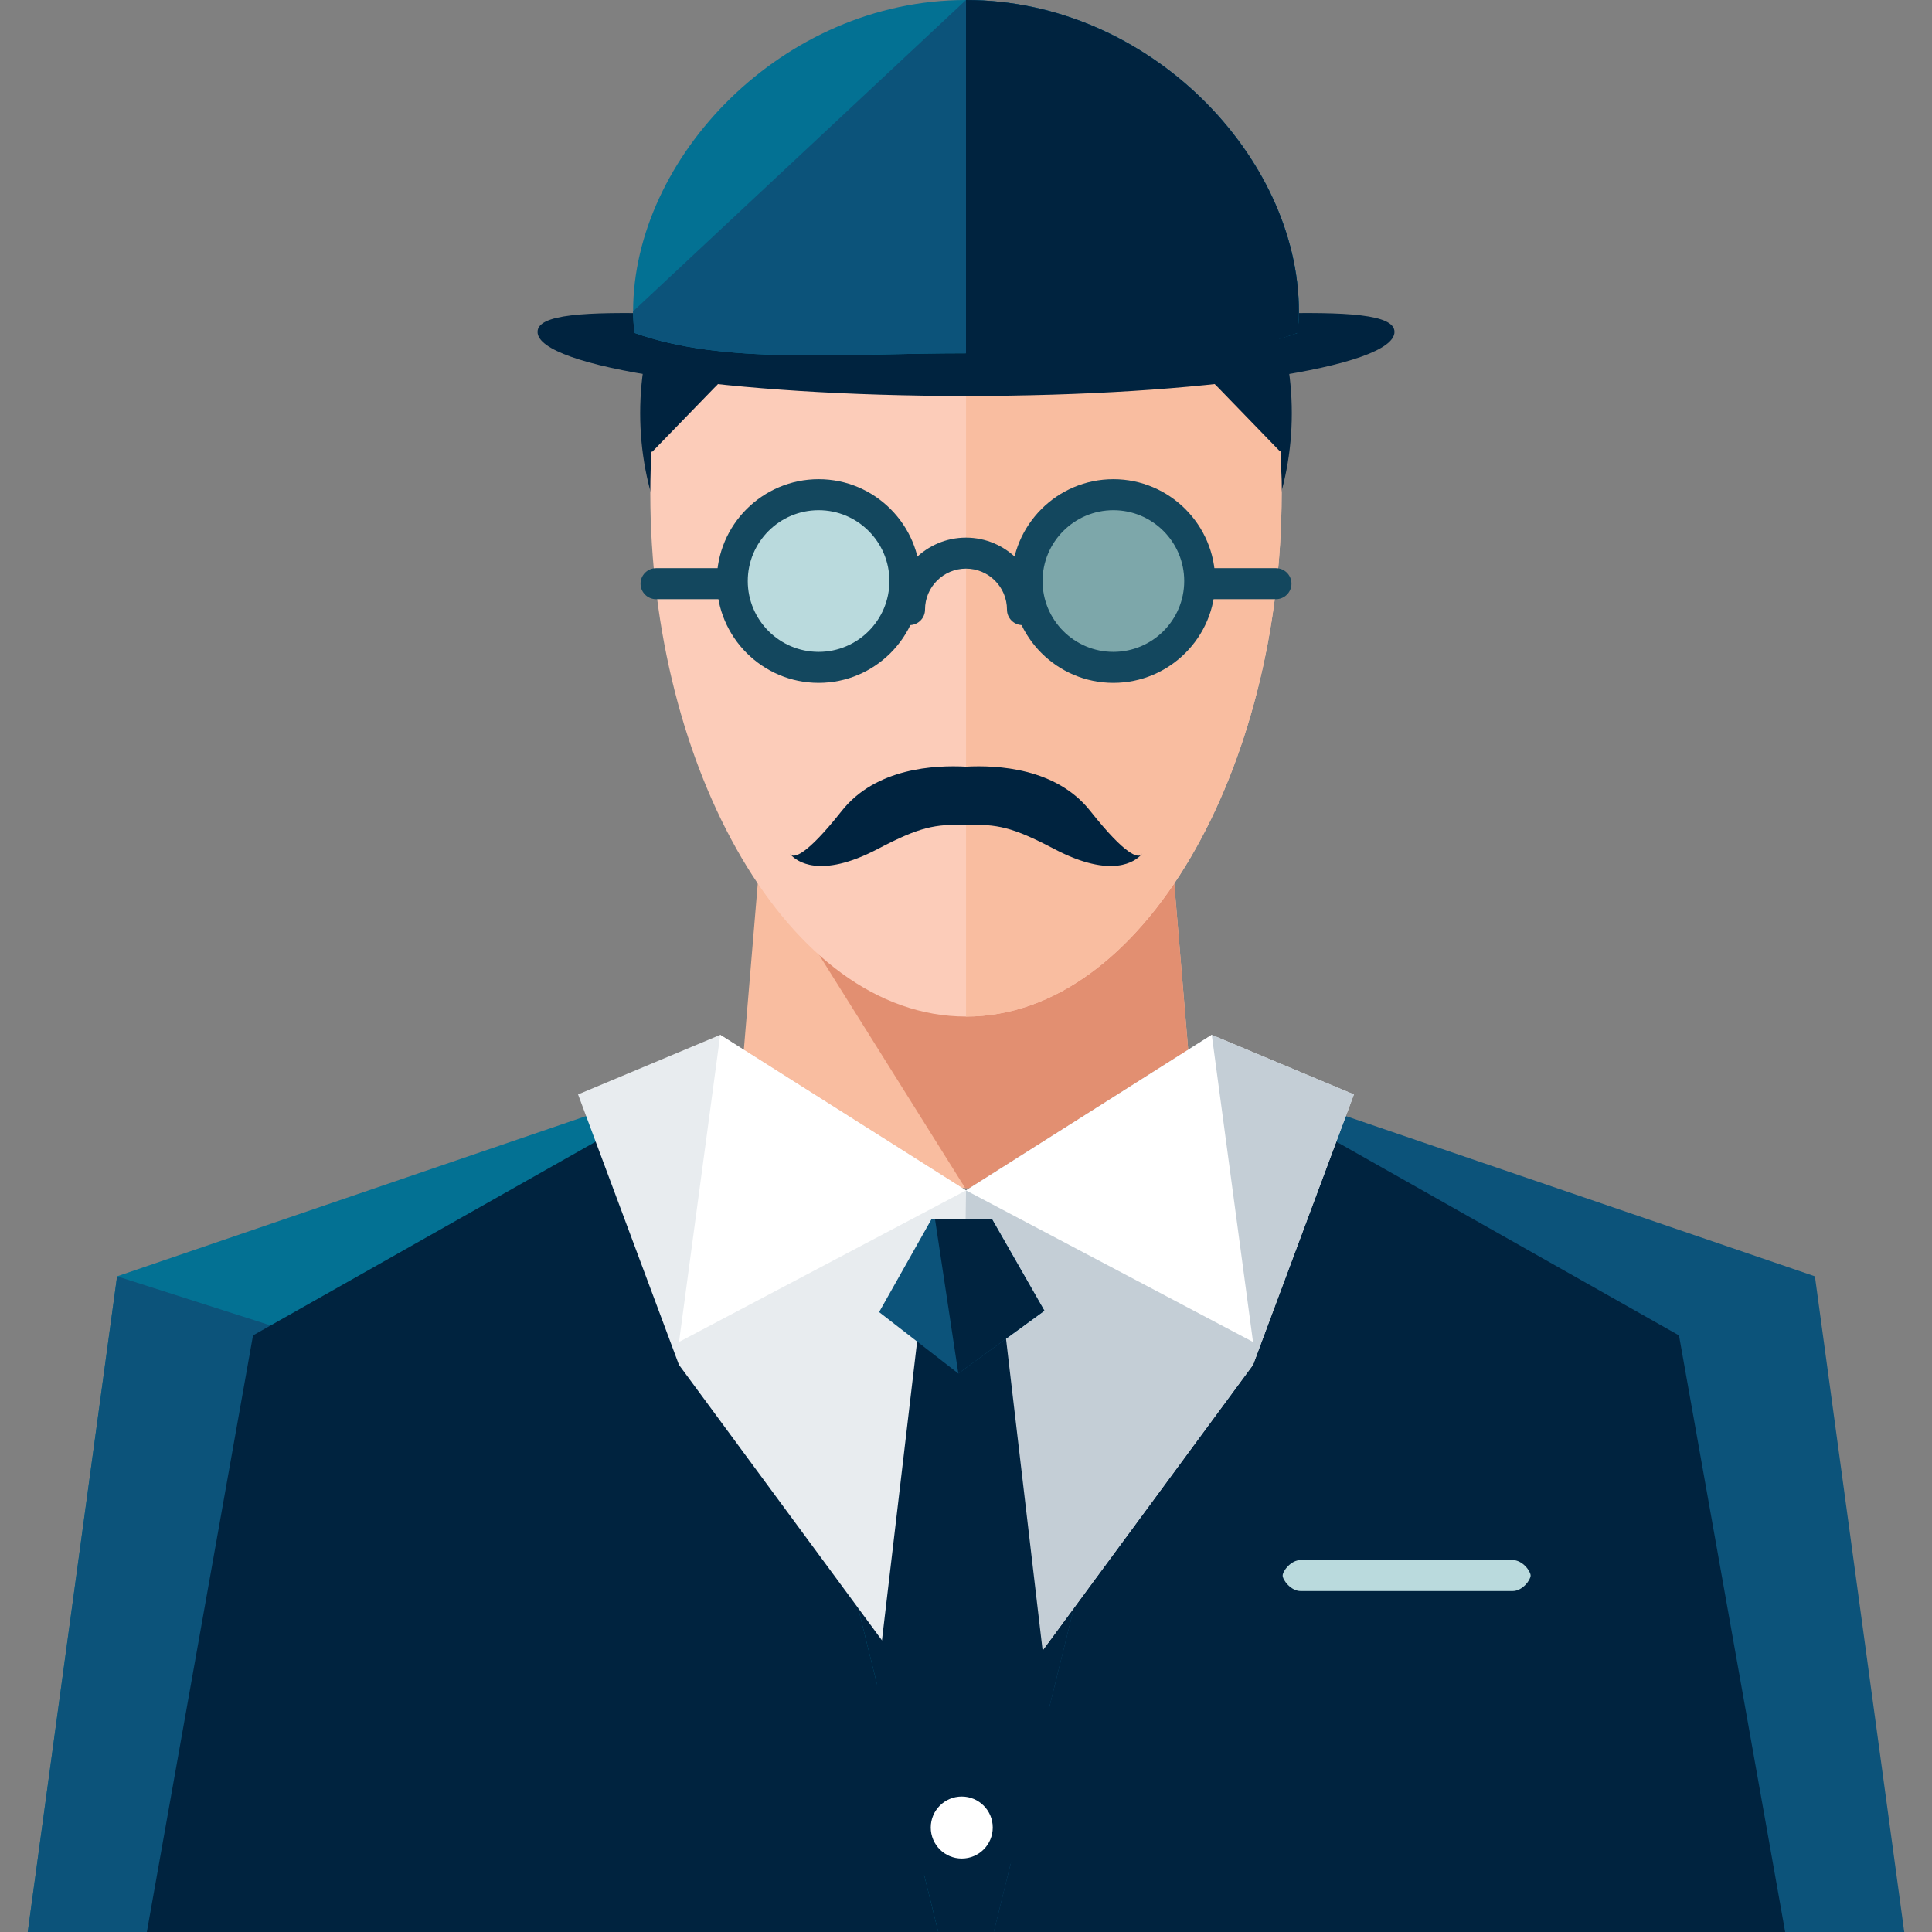 <?xml version="1.0" encoding="UTF-8"?> <!-- Generator: Adobe Illustrator 19.0.0, SVG Export Plug-In . SVG Version: 6.00 Build 0) --> <svg xmlns="http://www.w3.org/2000/svg" xmlns:xlink="http://www.w3.org/1999/xlink" id="Layer_1" x="0px" y="0px" viewBox="0 0 498.648 498.648" style="enable-background:new 0 0 498.648 498.648;" xml:space="preserve"><rect x="0" y="0" width="498.648" height="498.648" fill="#808080" stroke="none"/> <rect x="193.324" y="330.648" style="fill:#00233F;" width="112" height="168"></rect> <polygon style="fill:#0C537A;" points="311.572,275.824 468.428,329.416 491.484,498.648 256.492,498.648 "></polygon> <polygon style="fill:#00233F;" points="311.572,275.824 433.348,344.672 460.748,498.648 256.492,498.648 "></polygon> <polygon style="fill:#037193;" points="187.068,275.824 30.22,329.416 7.164,498.648 242.164,498.648 "></polygon> <polygon style="fill:#0C537A;" points="167.476,373.344 30.22,329.416 7.164,498.648 242.164,498.648 "></polygon> <g> <polygon style="fill:#00233F;" points="187.068,275.824 65.3,344.672 37.9,498.648 242.164,498.648 "></polygon> <path style="fill:#00233F;" d="M333.412,106.648c0,40.12-30.216,72-67.504,72h-33.176c-37.272,0-67.504-31.88-67.504-72l0,0 c0-40.136,30.224-72,67.504-72h33.176C303.196,34.648,333.412,66.512,333.412,106.648L333.412,106.648z"></path> </g> <polygon style="fill:#F9BDA0;" points="309.66,306.648 188.988,306.648 197.036,210.648 301.62,210.648 "></polygon> <polygon style="fill:#E28F71;" points="309.66,306.648 249.124,306.648 188.988,210.648 301.62,210.648 "></polygon> <path style="fill:#FCCCB9;" d="M330.788,127.368c0,70.872-35.704,135-81.456,135c-45.768,0-81.488-64.128-81.488-135 c0-70.88,35.72-82.68,81.488-82.68C295.084,44.688,330.788,56.48,330.788,127.368z"></path> <path style="fill:#F9BDA0;" d="M249.332,44.688c45.752,0,81.456,11.8,81.456,82.68c0,70.872-35.704,135-81.456,135"></path> <polygon style="fill:#E8ECEF;" points="247.348,450.128 175.236,352.264 149.196,282.472 185.892,267.096 249.332,307.248 312.756,267.096 349.444,282.472 323.412,352.264 251.308,450.128 249.276,453.584 "></polygon> <polyline style="fill:#C4CED6;" points="249.332,307.248 312.756,267.096 349.444,282.472 323.412,352.264 251.308,450.128 249.276,453.584 247.348,450.128 "></polyline> <g> <polygon style="fill:#FFFFFF;" points="185.892,267.096 249.332,307.248 175.252,346.36 "></polygon> <polygon style="fill:#FFFFFF;" points="312.756,267.096 249.332,307.248 323.404,346.36 "></polygon> </g> <circle style="fill:#BADADD;" cx="211.244" cy="149.96" r="22.28"></circle> <path style="fill:#13475E;" d="M211.292,176.248c-14.496,0-26.296-11.792-26.296-26.288s11.8-26.28,26.296-26.28 c14.488,0,26.264,11.792,26.264,26.28C237.556,164.456,225.772,176.248,211.292,176.248z M211.292,131.68 c-10.088,0-18.296,8.2-18.296,18.28c0,10.088,8.208,18.288,18.296,18.288c10.072,0,18.264-8.2,18.264-18.288 C229.556,139.88,221.356,131.68,211.292,131.68z"></path> <path style="fill:#13475E;" d="M185.324,154.648h-16c-2.208,0-4-1.792-4-4s1.792-4,4-4h16c2.208,0,4,1.792,4,4 S187.532,154.648,185.324,154.648z"></path> <circle style="fill:#7DA7AA;" cx="287.364" cy="149.968" r="22.28"></circle> <path style="fill:#13475E;" d="M287.364,176.248c-14.496,0-26.28-11.792-26.28-26.28c0-14.496,11.792-26.288,26.28-26.288 s26.28,11.792,26.28,26.288C313.652,164.464,301.86,176.248,287.364,176.248z M287.364,131.68c-10.08,0-18.28,8.2-18.28,18.288 c0,10.08,8.2,18.28,18.28,18.28s18.28-8.2,18.28-18.28C305.652,139.88,297.452,131.68,287.364,131.68z"></path> <g> <path style="fill:#13475E;" d="M329.324,154.648h-16c-2.208,0-4-1.792-4-4s1.792-4,4-4h16c2.208,0,4,1.792,4,4 S331.532,154.648,329.324,154.648z"></path> <path style="fill:#13475E;" d="M263.9,161.336c-2.208,0-4-1.792-4-4c0-5.832-4.744-10.576-10.576-10.576 s-10.576,4.744-10.576,10.576c0,2.208-1.792,4-4,4s-4-1.792-4-4c0-10.24,8.336-18.576,18.576-18.576s18.576,8.336,18.576,18.576 C267.9,159.544,266.108,161.336,263.9,161.336z"></path> </g> <g> <path style="fill:#00233F;" d="M168.324,116.624c-4.336-1.896-3.472-14.736,0.344-23.424c3.832-8.704,10.456-14.2,14.768-12.296 c4.344,1.904,7.936,12.784,0.928,19.192"></path> <path style="fill:#00233F;" d="M330.308,116.44c4.344-1.912,3.52-14.744-0.28-23.432c-3.816-8.68-10.408-14.168-14.752-12.256 c-4.328,1.912-7.96,12.808-0.952,19.192"></path> <path style="fill:#00233F;" d="M359.916,85.664c0,9.152-49.512,16.536-110.592,16.536S138.74,94.808,138.74,85.664 s49.504-2.6,110.584-2.6S359.916,76.52,359.916,85.664z"></path> </g> <path style="fill:#037193;" d="M249.324,0c-47.464,0-85.92,40.784-85.92,80.36c0,2.016,0.168,3.816,0.368,5.576 c23.184,8.264,53,5.248,85.552,5.248c32.56,0,62.376,3.016,85.56-5.248c0.184-1.768,0.36-3.56,0.36-5.576 C335.244,40.784,296.788,0,249.324,0z"></path> <path style="fill:#0C537A;" d="M163.396,80.36c0,2.016,0.168,3.816,0.368,5.576c23.184,8.264,53,5.248,85.552,5.248 c32.56,0,62.376,3.016,85.56-5.248c0.184-1.768,0.36-3.56,0.36-5.576c0-39.576-38.456-80.36-85.92-80.36"></path> <g> <path style="fill:#00233F;" d="M249.324,99.184c32.56,0,62.376-4.984,85.56-13.248c0.184-1.768,0.36-3.56,0.36-5.576 c0-39.576-38.456-80.36-85.92-80.36"></path> <path style="fill:#00233F;" d="M204.212,220.688c-0.2-0.224-0.312-0.376-0.312-0.376S203.98,220.528,204.212,220.688z"></path> <path style="fill:#00233F;" d="M249.324,197.872c-8-0.424-23.28,0.288-32.096,11.456c-9.344,11.8-12.2,11.912-13.056,11.36 c1.36,1.472,7.336,6.344,22.416-1.592c10.792-5.672,14.736-6.416,22.736-6.176V197.872z"></path> <path style="fill:#00233F;" d="M294.428,220.688c0.2-0.224,0.312-0.376,0.312-0.376S294.66,220.528,294.428,220.688z"></path> <path style="fill:#00233F;" d="M249.324,197.872c8-0.424,23.272,0.288,32.088,11.456c9.344,11.8,12.208,11.912,13.056,11.36 c-1.36,1.472-7.32,6.344-22.416-1.592c-10.784-5.672-14.728-6.416-22.728-6.176V197.872z"></path> <polygon style="fill:#00233F;" points="256.028,314.648 273.868,466.6 248.228,494.928 222.596,466.144 240.428,314.648 "></polygon> </g> <polygon style="fill:#0C537A;" points="256.028,314.648 269.556,338.304 247.34,354.496 226.9,338.648 240.428,314.648 "></polygon> <polyline style="fill:#00233F;" points="241.324,314.648 256.028,314.648 269.556,338.304 247.34,354.496 "></polyline> <path style="fill:#BADADD;" d="M395.052,406.648c0,1.128-2.088,4-4.656,4h-54.672c-2.584,0-4.672-2.872-4.672-4l0,0 c0-1.128,2.088-4,4.672-4h54.672C392.972,402.648,395.052,405.52,395.052,406.648L395.052,406.648z"></path> <circle style="fill:#FFFFFF;" cx="248.228" cy="471.688" r="8"></circle> <g> </g> <g> </g> <g> </g> <g> </g> <g> </g> <g> </g> <g> </g> <g> </g> <g> </g> <g> </g> <g> </g> <g> </g> <g> </g> <g> </g> <g> </g> </svg> 